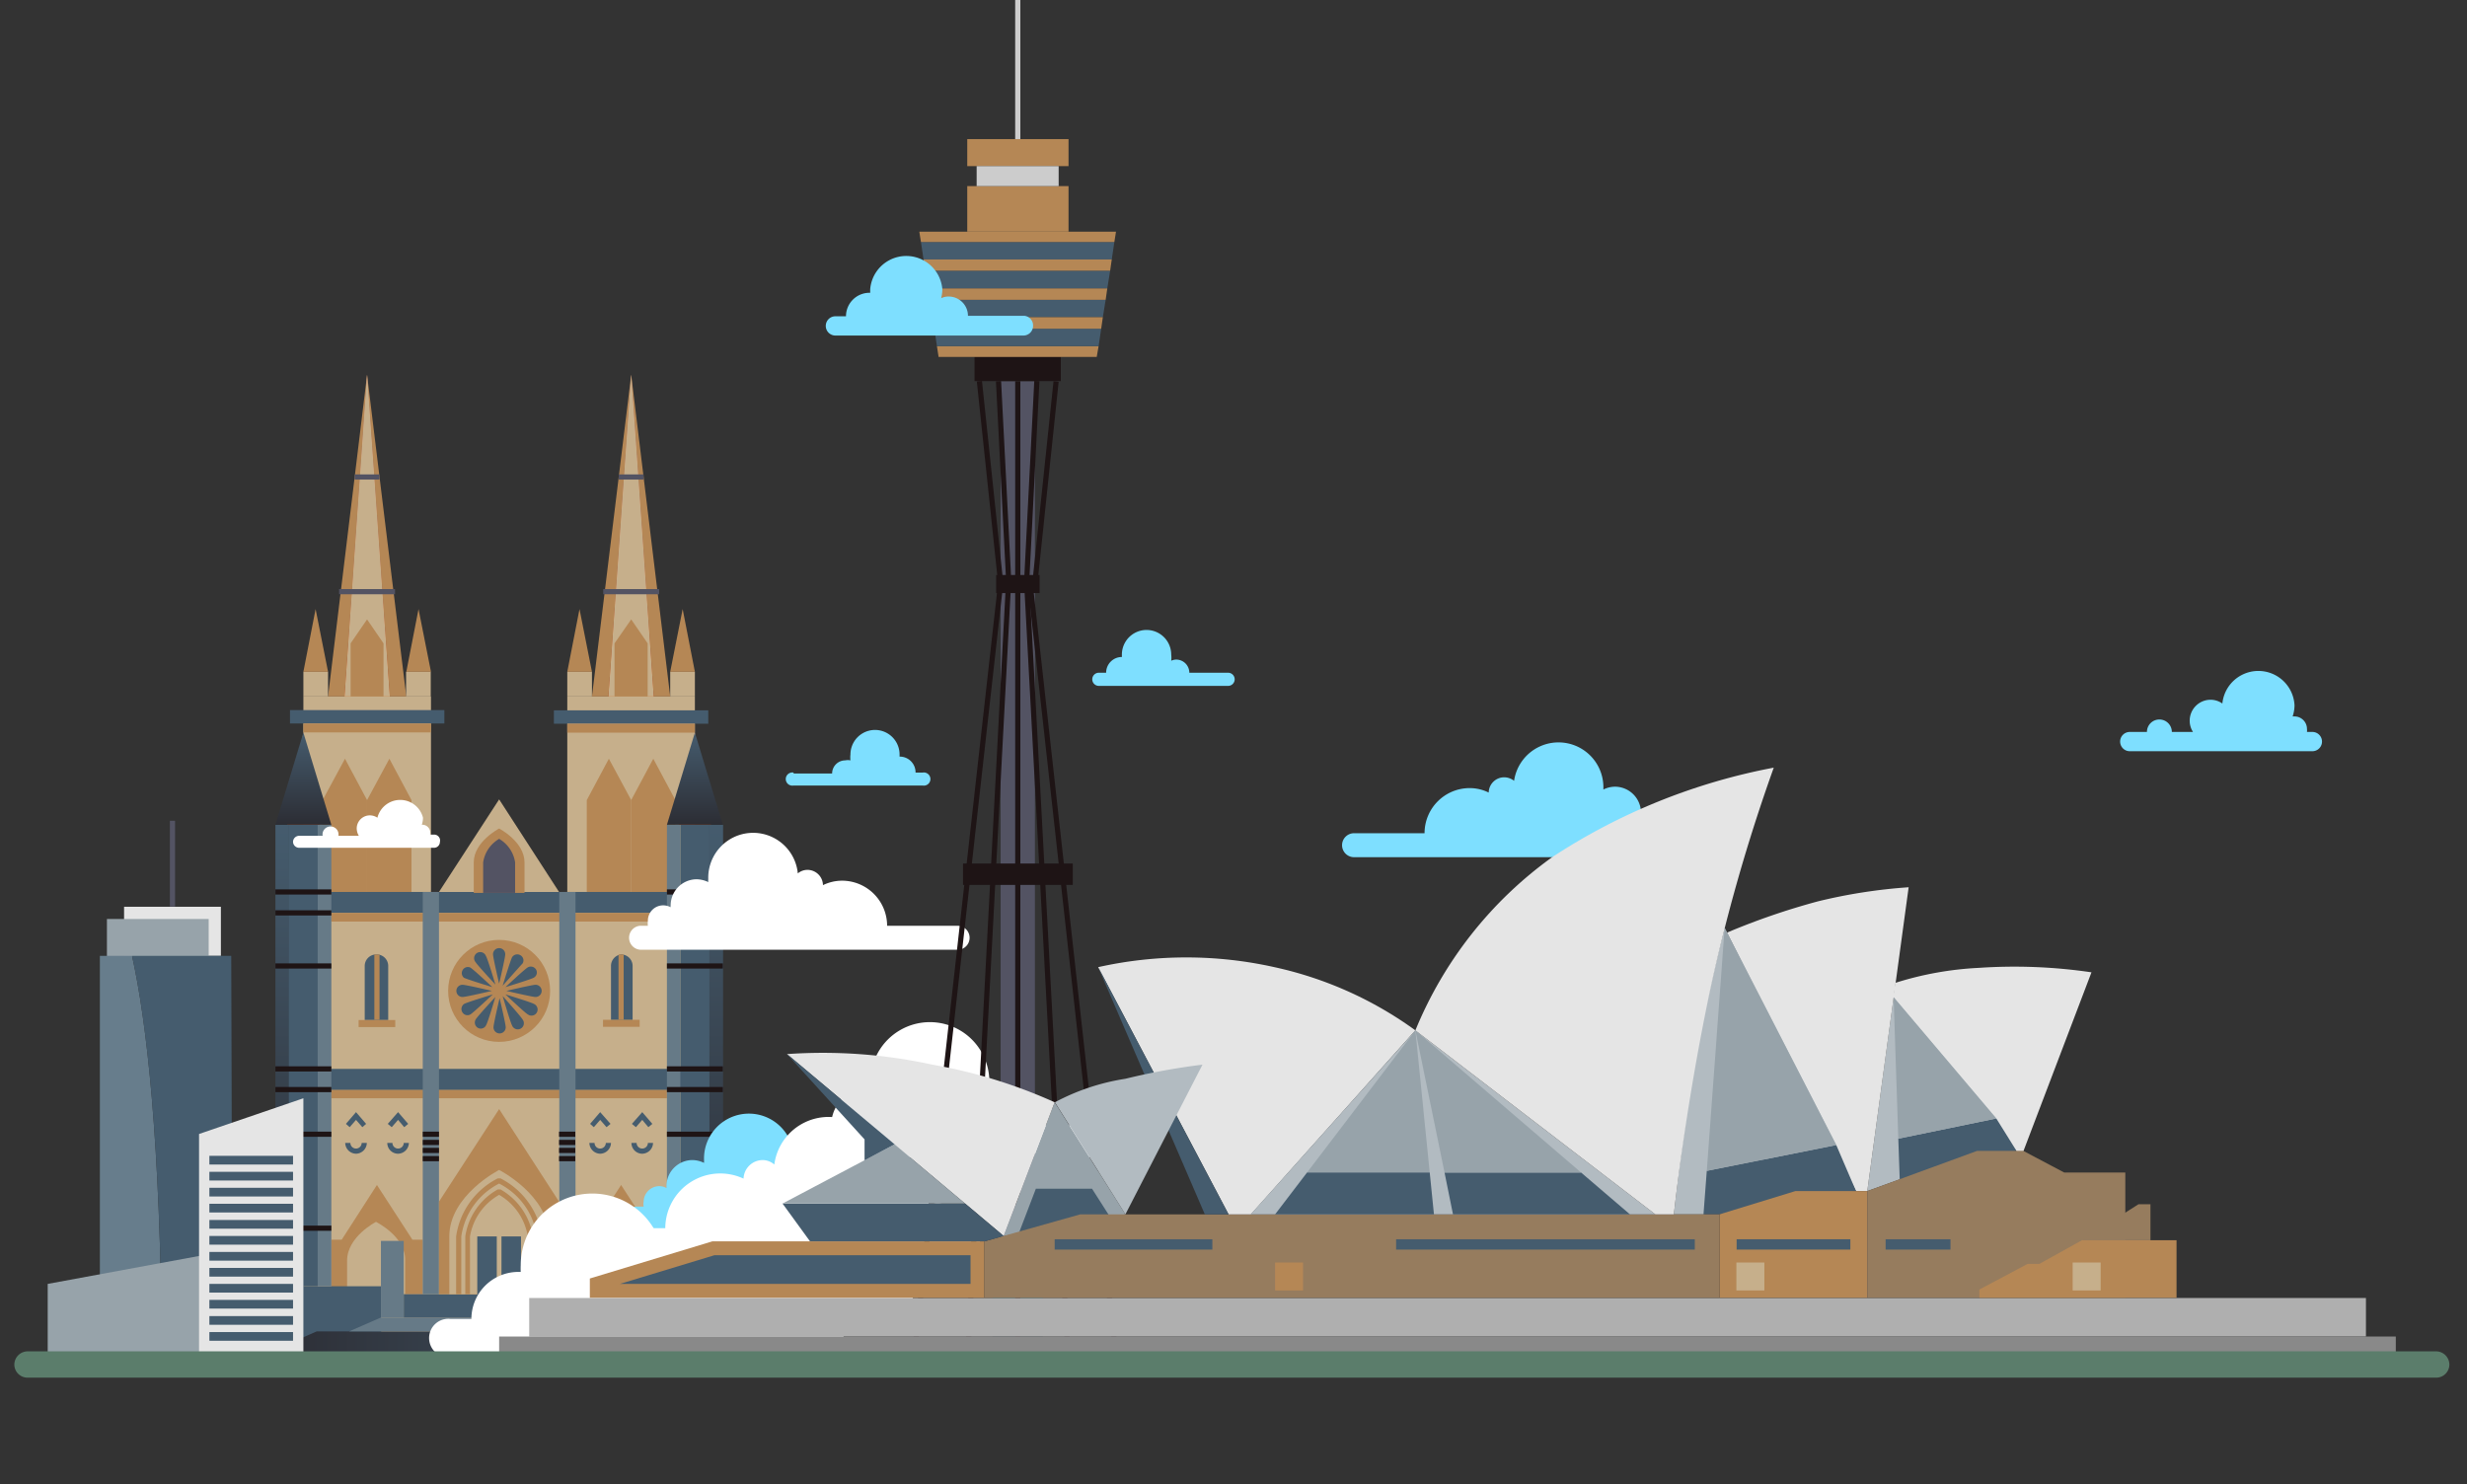 <?xml version="1.0" encoding="UTF-8"?> <svg xmlns="http://www.w3.org/2000/svg" xmlns:xlink="http://www.w3.org/1999/xlink" id="Layer_1" data-name="Layer 1" viewBox="0 0 104.98 63.16"><rect x="0" y="0" width="104.98" height="63.16" fill="#333333" stroke="none"/><defs><style>.cls-1{fill:#c6af8b;}.cls-2{fill:#455c6e;}.cls-3{fill:#b58755;}.cls-4{fill:url(#_ÂÁ_Ï_ÌÌ_È_ËÂÌÚ_38);}.cls-5{fill:#535363;}.cls-6{fill:url(#_ÂÁ_Ï_ÌÌ_È_ËÂÌÚ_38-2);}.cls-7{fill:url(#_ÂÁ_Ï_ÌÌ_È_ËÂÌÚ_74);}.cls-8{fill:#667a87;}.cls-9{fill:url(#_ÂÁ_Ï_ÌÌ_È_ËÂÌÚ_74-2);}.cls-10{fill:url(#_ÂÁ_Ï_ÌÌ_È_ËÂÌÚ_74-3);}.cls-11{fill:#1e1415;}.cls-12{fill:url(#_ÂÁ_Ï_ÌÌ_È_ËÂÌÚ_38-3);}.cls-13{fill:url(#_ÂÁ_Ï_ÌÌ_È_ËÂÌÚ_74-4);}.cls-14{fill:url(#_ÂÁ_Ï_ÌÌ_È_ËÂÌÚ_38-4);}.cls-15{fill:url(#_ÂÁ_Ï_ÌÌ_È_ËÂÌÚ_74-5);}.cls-16{fill:#7edfff;}.cls-17{fill:#fff;}.cls-18{fill:#ccc;}.cls-19{fill:url(#_ÂÁ_Ï_ÌÌ_È_ËÂÌÚ_116);}.cls-20{fill:#97a3aa;}.cls-21{fill:#e5e5e5;}.cls-22{fill:#b2bbc1;}.cls-23{fill:#afafaf;}.cls-24{fill:#898989;}.cls-25{fill:#967c5e;}.cls-26{fill:#677d8c;}.cls-27{fill:#5b7d6b;fill-rule:evenodd;}</style><linearGradient id="_ÂÁ_Ï_ÌÌ_È_ËÂÌÚ_38" x1="15.62" y1="29.64" x2="15.62" y2="15.95" gradientUnits="userSpaceOnUse"><stop offset="0" stop-color="#f25b0a"></stop><stop offset="0" stop-color="#f25b0a"></stop><stop offset="0.2" stop-color="#f5732e"></stop><stop offset="0.4" stop-color="#f6864b"></stop><stop offset="0.6" stop-color="#f8935f"></stop><stop offset="0.8" stop-color="#f99b6b"></stop><stop offset="1" stop-color="#f99e6f"></stop></linearGradient><linearGradient id="_ÂÁ_Ï_ÌÌ_È_ËÂÌÚ_38-2" x1="-1252.05" y1="29.64" x2="-1252.05" y2="15.95" gradientTransform="matrix(-1, 0, 0, 1, -1225.2, 0)" xlink:href="#_ÂÁ_Ï_ÌÌ_È_ËÂÌÚ_38"></linearGradient><linearGradient id="_ÂÁ_Ï_ÌÌ_È_ËÂÌÚ_74" x1="11.11" y1="57.18" x2="31.37" y2="57.18" gradientUnits="userSpaceOnUse"><stop offset="0" stop-color="#2c2d34"></stop><stop offset="1" stop-color="#455c6e"></stop></linearGradient><linearGradient id="_ÂÁ_Ï_ÌÌ_È_ËÂÌÚ_74-2" x1="12" y1="54.74" x2="12" y2="35.1" xlink:href="#_ÂÁ_Ï_ÌÌ_È_ËÂÌÚ_74"></linearGradient><linearGradient id="_ÂÁ_Ï_ÌÌ_È_ËÂÌÚ_74-3" x1="30.47" y1="54.74" x2="30.47" y2="35.1" xlink:href="#_ÂÁ_Ï_ÌÌ_È_ËÂÌÚ_74"></linearGradient><linearGradient id="_ÂÁ_Ï_ÌÌ_È_ËÂÌÚ_38-3" x1="12.91" y1="35.1" x2="12.91" y2="31.18" xlink:href="#_ÂÁ_Ï_ÌÌ_È_ËÂÌÚ_38"></linearGradient><linearGradient id="_ÂÁ_Ï_ÌÌ_È_ËÂÌÚ_74-4" x1="12.91" y1="35.1" x2="12.91" y2="31.18" xlink:href="#_ÂÁ_Ï_ÌÌ_È_ËÂÌÚ_74"></linearGradient><linearGradient id="_ÂÁ_Ï_ÌÌ_È_ËÂÌÚ_38-4" x1="-1254.77" y1="35.1" x2="-1254.77" y2="31.18" gradientTransform="matrix(-1, 0, 0, 1, -1225.2, 0)" xlink:href="#_ÂÁ_Ï_ÌÌ_È_ËÂÌÚ_38"></linearGradient><linearGradient id="_ÂÁ_Ï_ÌÌ_È_ËÂÌÚ_74-5" x1="29.57" y1="35.1" x2="29.57" y2="31.18" xlink:href="#_ÂÁ_Ï_ÌÌ_È_ËÂÌÚ_74"></linearGradient><linearGradient id="_ÂÁ_Ï_ÌÌ_È_ËÂÌÚ_116" x1="467.6" y1="-751.31" x2="467.6" y2="-755.13" gradientTransform="translate(-424.29 809.01)" gradientUnits="userSpaceOnUse"><stop offset="0" stop-color="#0e5361"></stop><stop offset="1" stop-color="#1e1415"></stop></linearGradient></defs><rect class="cls-1" x="12.91" y="29.64" width="5.43" height="8.32"></rect><rect class="cls-2" x="12.34" y="30.22" width="6.57" height="0.57"></rect><rect class="cls-3" x="12.91" y="30.79" width="5.43" height="0.38"></rect><polygon class="cls-3" points="15.62 34.05 14.68 32.29 13.73 34.05 13.73 37.96 15.62 37.96 15.62 34.05"></polygon><polygon class="cls-3" points="17.51 34.05 16.57 32.29 15.62 34.05 15.62 37.96 17.51 37.96 17.51 34.05"></polygon><polygon class="cls-3" points="13.96 29.64 14.66 29.64 15.62 15.95 13.96 29.64"></polygon><polygon class="cls-3" points="15.62 15.95 16.59 29.64 17.29 29.64 15.62 15.95"></polygon><polygon class="cls-4" points="14.66 29.64 16.59 29.64 15.62 15.95 14.66 29.64"></polygon><polygon class="cls-1" points="14.66 29.64 16.59 29.64 15.62 15.95 14.66 29.64"></polygon><rect class="cls-1" x="12.91" y="28.59" width="1.05" height="1.05"></rect><polygon class="cls-3" points="13.43 25.92 12.91 28.59 13.96 28.59 13.43 25.92"></polygon><rect class="cls-1" x="17.29" y="28.59" width="1.05" height="1.05" transform="translate(35.62 58.23) rotate(180)"></rect><polygon class="cls-3" points="17.81 25.92 18.34 28.59 17.29 28.59 17.81 25.92"></polygon><rect class="cls-5" x="14.43" y="25.07" width="2.38" height="0.22"></rect><rect class="cls-5" x="15.09" y="20.19" width="1.06" height="0.22"></rect><polygon class="cls-3" points="16.32 27.38 15.62 26.36 14.92 27.38 14.92 29.64 16.32 29.64 16.32 27.38"></polygon><rect class="cls-1" x="24.14" y="29.64" width="5.43" height="8.32" transform="translate(53.71 67.6) rotate(180)"></rect><rect class="cls-2" x="23.57" y="30.22" width="6.57" height="0.57" transform="translate(53.71 61.02) rotate(180)"></rect><rect class="cls-3" x="24.14" y="30.79" width="5.43" height="0.38" transform="translate(53.71 61.97) rotate(180)"></rect><polygon class="cls-3" points="26.86 34.05 27.8 32.29 28.74 34.05 28.74 37.96 26.86 37.96 26.86 34.05"></polygon><polygon class="cls-3" points="24.97 34.05 25.91 32.29 26.86 34.05 26.86 37.96 24.97 37.96 24.97 34.05"></polygon><polygon class="cls-3" points="28.52 29.64 27.82 29.64 26.86 15.95 28.52 29.64"></polygon><polygon class="cls-3" points="26.86 15.95 25.89 29.64 25.19 29.64 26.86 15.95"></polygon><polygon class="cls-6" points="27.82 29.64 25.89 29.64 26.86 15.95 27.82 29.64"></polygon><polygon class="cls-1" points="27.82 29.64 25.89 29.64 26.86 15.95 27.82 29.64"></polygon><rect class="cls-1" x="28.52" y="28.59" width="1.05" height="1.05" transform="translate(58.09 58.23) rotate(180)"></rect><polygon class="cls-3" points="29.05 25.92 29.57 28.59 28.52 28.59 29.05 25.92"></polygon><rect class="cls-1" x="24.14" y="28.59" width="1.05" height="1.05"></rect><polygon class="cls-3" points="24.66 25.92 24.14 28.59 25.19 28.59 24.66 25.92"></polygon><rect class="cls-5" x="25.67" y="25.07" width="2.38" height="0.22"></rect><rect class="cls-5" x="26.33" y="20.19" width="1.06" height="0.22"></rect><polygon class="cls-3" points="26.15 27.38 26.86 26.36 27.56 27.38 27.56 29.64 26.15 29.64 26.15 27.38"></polygon><rect class="cls-1" x="12.91" y="37.96" width="16.67" height="19.74"></rect><polygon class="cls-3" points="17.55 52.76 16.04 50.43 14.54 52.76 14.1 52.76 14.1 55.08 14.54 55.08 17.55 55.08 17.99 55.08 17.99 52.76 17.55 52.76"></polygon><path class="cls-1" d="M16,52s-1.23.63-1.23,1.65v1.43h2.47V53.65C17.28,52.63,16,52,16,52Z"></path><polygon class="cls-3" points="24.93 52.76 26.43 50.43 27.94 52.76 28.38 52.76 28.38 55.08 27.94 55.08 24.93 55.08 24.48 55.08 24.48 52.76 24.93 52.76"></polygon><path class="cls-1" d="M26.43,52s1.24.63,1.24,1.65v1.43H25.2V53.65C25.2,52.63,26.43,52,26.43,52Z"></path><rect class="cls-2" x="8.77" y="54.74" width="7.45" height="2.96"></rect><rect class="cls-2" x="26.26" y="54.74" width="7.45" height="2.96" transform="translate(59.98 112.44) rotate(180)"></rect><polygon class="cls-7" points="29 56.66 13.48 56.66 11.11 57.7 31.36 57.7 29 56.66"></polygon><polygon class="cls-8" points="26.26 56.07 16.21 56.07 14.86 56.66 27.62 56.66 26.26 56.07"></polygon><rect class="cls-2" x="17.18" y="55.08" width="8.11" height="0.99"></rect><rect class="cls-8" x="16.21" y="52.81" width="0.97" height="3.26"></rect><rect class="cls-8" x="25.3" y="52.81" width="0.97" height="3.26" transform="translate(51.56 108.88) rotate(180)"></rect><rect class="cls-2" x="12.91" y="37.96" width="16.67" height="0.89"></rect><rect class="cls-3" x="14.09" y="46.37" width="14.29" height="0.37"></rect><rect class="cls-3" x="14.09" y="38.85" width="14.29" height="0.37"></rect><rect class="cls-2" x="12.91" y="45.49" width="16.67" height="0.89"></rect><rect class="cls-8" x="17.99" y="37.96" width="0.69" height="17.12"></rect><rect class="cls-8" x="23.79" y="37.96" width="0.69" height="17.12" transform="translate(48.28 93.04) rotate(180)"></rect><rect class="cls-9" x="11.72" y="35.1" width="0.58" height="19.64"></rect><rect class="cls-8" x="13.52" y="35.1" width="0.58" height="19.64"></rect><rect class="cls-2" x="12.29" y="35.1" width="1.23" height="19.64"></rect><rect class="cls-10" x="30.19" y="35.1" width="0.58" height="19.64"></rect><rect class="cls-8" x="28.38" y="35.1" width="0.58" height="19.64"></rect><rect class="cls-2" x="28.96" y="35.1" width="1.23" height="19.64"></rect><circle class="cls-3" cx="21.24" cy="42.17" r="2.17"></circle><path class="cls-2" d="M21.5,40.61a.26.26,0,0,0-.52,0c0,.15.26,1.25.26,1.25S21.5,40.76,21.5,40.61Z"></path><path class="cls-2" d="M20.68,40.69a.26.26,0,1,0-.44.26c.07.12.84.95.84.95S20.76,40.82,20.68,40.69Z"></path><path class="cls-2" d="M20,41.17a.26.26,0,0,0-.26.44c.13.07,1.21.4,1.21.4S20.14,41.24,20,41.17Z"></path><path class="cls-2" d="M19.68,41.91a.26.26,0,0,0,0,.52c.15,0,1.25-.26,1.25-.26S19.83,41.91,19.68,41.91Z"></path><path class="cls-2" d="M19.76,42.72a.26.26,0,0,0-.09.35.25.25,0,0,0,.35.1c.12-.07.95-.85.95-.85S19.89,42.65,19.76,42.72Z"></path><path class="cls-2" d="M20.24,43.39a.26.26,0,0,0,.09.35.25.25,0,0,0,.35-.1c.08-.12.4-1.21.4-1.21S20.31,43.26,20.24,43.39Z"></path><path class="cls-2" d="M21,43.72a.26.26,0,0,0,.52,0c0-.14-.26-1.24-.26-1.24S21,43.58,21,43.72Z"></path><path class="cls-2" d="M21.79,43.64a.26.26,0,1,0,.45-.25c-.07-.13-.85-1-.85-1S21.72,43.52,21.79,43.64Z"></path><path class="cls-2" d="M22.46,43.17a.26.26,0,1,0,.25-.45c-.12-.07-1.2-.4-1.2-.4S22.33,43.1,22.46,43.17Z"></path><path class="cls-2" d="M22.79,42.43a.26.26,0,1,0,0-.52c-.14,0-1.24.26-1.24.26S22.65,42.43,22.79,42.43Z"></path><path class="cls-2" d="M22.71,41.61a.25.25,0,0,0,.1-.35.26.26,0,0,0-.35-.09c-.13.07-.95.84-.95.84S22.59,41.68,22.71,41.61Z"></path><path class="cls-2" d="M22.24,41a.25.25,0,0,0-.1-.35.26.26,0,0,0-.35.09c-.07.13-.4,1.21-.4,1.21S22.17,41.07,22.24,41Z"></path><rect class="cls-11" x="11.72" y="46.26" width="2.38" height="0.22"></rect><rect class="cls-11" x="11.72" y="41" width="2.38" height="0.22"></rect><rect class="cls-11" x="11.72" y="38.74" width="2.38" height="0.22"></rect><rect class="cls-11" x="11.72" y="37.85" width="2.38" height="0.22"></rect><rect class="cls-11" x="11.72" y="52.16" width="2.38" height="0.22"></rect><rect class="cls-11" x="11.72" y="48.16" width="2.38" height="0.22"></rect><rect class="cls-11" x="17.99" y="48.16" width="0.69" height="0.22"></rect><rect class="cls-11" x="17.99" y="48.51" width="0.69" height="0.22"></rect><rect class="cls-11" x="17.99" y="48.85" width="0.69" height="0.22"></rect><rect class="cls-11" x="17.99" y="49.2" width="0.69" height="0.22"></rect><rect class="cls-11" x="23.79" y="48.16" width="0.69" height="0.22"></rect><rect class="cls-11" x="23.79" y="48.51" width="0.69" height="0.22"></rect><rect class="cls-11" x="23.79" y="48.85" width="0.69" height="0.22"></rect><rect class="cls-11" x="23.79" y="49.2" width="0.69" height="0.22"></rect><rect class="cls-11" x="11.72" y="45.38" width="2.38" height="0.22"></rect><rect class="cls-11" x="28.38" y="46.26" width="2.38" height="0.22"></rect><rect class="cls-11" x="28.38" y="41" width="2.38" height="0.22"></rect><rect class="cls-11" x="28.38" y="38.74" width="2.38" height="0.22"></rect><rect class="cls-11" x="28.38" y="37.85" width="2.38" height="0.22"></rect><rect class="cls-11" x="28.38" y="52.16" width="2.38" height="0.22"></rect><rect class="cls-11" x="28.38" y="48.16" width="2.38" height="0.22"></rect><rect class="cls-11" x="28.38" y="45.38" width="2.38" height="0.22"></rect><polygon class="cls-3" points="23.79 51.14 21.24 47.2 18.68 51.14 18.68 55.08 23.79 55.08 23.79 51.14"></polygon><polygon class="cls-1" points="23.79 37.96 21.24 34.02 18.68 37.96 23.79 37.96"></polygon><path class="cls-2" d="M16,40.62h0a.49.49,0,0,0-.48.49v2.3h1v-2.3A.49.49,0,0,0,16,40.62Z"></path><rect class="cls-3" x="15.26" y="43.41" width="1.56" height="0.3"></rect><rect class="cls-3" x="15.93" y="40.62" width="0.22" height="2.78"></rect><path class="cls-2" d="M26.43,40.62h0a.49.49,0,0,1,.49.49v2.3H26v-2.3A.49.49,0,0,1,26.43,40.62Z"></path><rect class="cls-3" x="25.65" y="43.41" width="1.56" height="0.3" transform="translate(52.87 87.11) rotate(180)"></rect><rect class="cls-3" x="26.32" y="40.62" width="0.22" height="2.78"></rect><path class="cls-1" d="M21.24,49.79s-2.12,1.08-2.12,2.83v2.46h4.24V52.62C23.36,50.87,21.24,49.79,21.24,49.79Z"></path><path class="cls-3" d="M21.24,35.26s-1.08.56-1.08,1.44V38h2.16V36.7C22.32,35.82,21.24,35.26,21.24,35.26Z"></path><path class="cls-5" d="M20.56,38V36.7a1.4,1.4,0,0,1,.68-1,1.4,1.4,0,0,1,.68,1V38Z"></path><rect class="cls-2" x="20.31" y="52.62" width="0.83" height="2.47"></rect><rect class="cls-2" x="21.34" y="52.62" width="0.83" height="2.47"></rect><path class="cls-3" d="M23.07,55.08h-.22V52.62a3,3,0,0,0-1.61-2.25,3,3,0,0,0-1.61,2.25v2.46h-.22V52.62a3.29,3.29,0,0,1,1.77-2.47l.06,0,.06,0a3.31,3.31,0,0,1,1.77,2.47Z"></path><path class="cls-3" d="M22.68,55.08h-.22V52.62a2.51,2.51,0,0,0-1.22-1.77A2.51,2.51,0,0,0,20,52.62v2.46H19.8V52.62a2.75,2.75,0,0,1,1.38-2l.06,0,.06,0a2.8,2.8,0,0,1,1.38,2Z"></path><polygon class="cls-2" points="15.42 47.97 15.15 47.66 14.88 47.97 14.72 47.83 15.15 47.33 15.58 47.83 15.42 47.97"></polygon><path class="cls-2" d="M15.15,49.1a.47.47,0,0,1-.46-.46h.22a.24.24,0,1,0,.48,0h.22A.47.47,0,0,1,15.15,49.1Z"></path><polygon class="cls-2" points="16.67 47.97 16.5 47.83 16.94 47.33 17.37 47.83 17.2 47.97 16.94 47.66 16.67 47.97"></polygon><path class="cls-2" d="M16.94,49.1a.46.46,0,0,1-.46-.46h.22a.24.24,0,0,0,.24.24.24.24,0,0,0,.24-.24h.22A.47.47,0,0,1,16.94,49.1Z"></path><polygon class="cls-2" points="27.59 47.97 27.33 47.66 27.06 47.97 26.89 47.83 27.33 47.33 27.76 47.83 27.59 47.97"></polygon><path class="cls-2" d="M27.33,49.1a.46.46,0,0,1-.46-.46h.22a.24.24,0,0,0,.24.24.24.24,0,0,0,.24-.24h.22A.47.47,0,0,1,27.33,49.1Z"></path><polygon class="cls-2" points="25.27 47.97 25.11 47.83 25.54 47.33 25.98 47.83 25.81 47.97 25.54 47.66 25.27 47.97"></polygon><path class="cls-2" d="M25.54,49.1a.47.47,0,0,1-.46-.46h.22a.24.24,0,1,0,.48,0H26A.47.47,0,0,1,25.54,49.1Z"></path><polygon class="cls-12" points="12.22 35.1 13.6 35.1 12.91 31.18 12.22 35.1"></polygon><polygon class="cls-13" points="12.91 31.18 11.72 35.1 12.22 35.1 13.6 35.1 14.1 35.1 12.91 31.18"></polygon><polygon class="cls-14" points="30.26 35.1 28.88 35.1 29.57 31.18 30.26 35.1"></polygon><polygon class="cls-15" points="29.57 31.18 28.38 35.1 28.88 35.1 30.26 35.1 30.76 35.1 29.57 31.18"></polygon><path class="cls-16" d="M71.15,35.46H70.8a.78.78,0,0,0,0-.21.66.66,0,0,0-.66-.66.65.65,0,0,0-.31.08s0-.05,0-.08a1.11,1.11,0,0,0-1.11-1.11,1.14,1.14,0,0,0-.49.12v-.12a1.91,1.91,0,0,0-3.8-.25.69.69,0,0,0-.42-.15.66.66,0,0,0-.66.65,1.82,1.82,0,0,0-.81-.19,1.92,1.92,0,0,0-1.92,1.92h-3a.51.51,0,0,0-.51.51.51.51,0,0,0,.51.51H71.15a.51.51,0,0,0,.51-.51A.51.51,0,0,0,71.15,35.46Z"></path><path class="cls-17" d="M26.77,39.91a.51.51,0,0,0,.51.51H40.75a.51.51,0,0,0,.51-.51.51.51,0,0,0-.51-.51h-3a1.92,1.92,0,0,0-1.91-1.92,1.87,1.87,0,0,0-.82.19.66.66,0,0,0-.66-.65.64.64,0,0,0-.41.15,1.91,1.91,0,0,0-3.81.25.49.49,0,0,0,0,.12,1.19,1.19,0,0,0-.5-.12,1.11,1.11,0,0,0-1.1,1.11.25.25,0,0,0,0,.08.68.68,0,0,0-.31-.08.65.65,0,0,0-.66.66.76.76,0,0,0,0,.21h-.34A.51.51,0,0,0,26.77,39.91Z"></path><path class="cls-16" d="M26.59,51.84a.51.51,0,0,0,.51.51H40.57a.51.51,0,1,0,0-1h-3a1.9,1.9,0,0,0-2.73-1.73.66.66,0,0,0-.66-.65.69.69,0,0,0-.41.15,1.91,1.91,0,0,0-3.81.25s0,.08,0,.12a1.18,1.18,0,0,0-.49-.12,1.11,1.11,0,0,0-1.11,1.11s0,0,0,.08a.65.65,0,0,0-.31-.08.67.67,0,0,0-.66.66.52.52,0,0,0,0,.21H27.1A.51.51,0,0,0,26.59,51.84Z"></path><path class="cls-17" d="M41.08,52.27h-.42a.7.7,0,0,0,.05-.25.81.81,0,0,0-.81-.81.79.79,0,0,0-.37.1v-.1a1.35,1.35,0,0,0-1.34-1.35,1.33,1.33,0,0,0-.6.15v-.15a2.33,2.33,0,0,0-4.64-.3.76.76,0,0,0-.5-.19.82.82,0,0,0-.81.79,2.34,2.34,0,0,0-3.33,2.11H24.65a.62.62,0,0,0-.62.62.62.62,0,0,0,.62.62H41.08a.61.61,0,0,0,.62-.62A.62.62,0,0,0,41.08,52.27Z"></path><path class="cls-17" d="M39.26,55.26h-.42a.7.7,0,0,0,0-.25.81.81,0,0,0-.81-.81.79.79,0,0,0-.37.1s0-.06,0-.1a1.35,1.35,0,0,0-1.35-1.34,1.33,1.33,0,0,0-.6.14v-.14a2.33,2.33,0,0,0-4.64-.31.8.8,0,0,0-1.31.6,2.34,2.34,0,0,0-3.33,2.11H22.83a.63.63,0,0,0,0,1.25H39.26a.63.63,0,0,0,0-1.25Z"></path><path class="cls-17" d="M35.18,56.07H30.42a1.63,1.63,0,0,0-1.63-1.62,1.65,1.65,0,0,0-.63.13,3,3,0,0,0,.09-.74,3,3,0,0,0-6.09,0,2.83,2.83,0,0,0,0,.29h-.1a2,2,0,0,0-2,2h-.89a.82.82,0,1,0,0,1.63h16a.82.82,0,0,0,0-1.63Z"></path><path class="cls-17" d="M47.9,47.89h-4a1.35,1.35,0,0,0-1.35-1.35,1.32,1.32,0,0,0-.53.11,2.57,2.57,0,0,0,.08-.62,2.53,2.53,0,0,0-5.06,0,1.93,1.93,0,0,0,0,.24H37a1.63,1.63,0,0,0-1.63,1.63h-.74a.67.67,0,0,0-.67.67.68.68,0,0,0,.67.68H47.9a.68.68,0,0,0,.67-.68A.67.67,0,0,0,47.9,47.89Z"></path><rect class="cls-5" x="42.58" y="16.22" width="1.46" height="41.47"></rect><rect class="cls-11" x="41.47" y="15.19" width="3.67" height="1.03"></rect><rect class="cls-3" x="41.16" y="7.92" width="4.31" height="1.94"></rect><rect class="cls-3" x="41.16" y="5.92" width="4.31" height="1.15"></rect><rect class="cls-18" x="41.56" y="7.07" width="3.49" height="0.85"></rect><rect class="cls-18" x="43.2" y="-0.3" width="0.22" height="6.22"></rect><rect class="cls-19" x="42.24" y="53.88" width="2.14" height="3.82" transform="translate(86.62 111.58) rotate(180)"></rect><rect class="cls-11" x="40.97" y="36.75" width="4.67" height="0.91" transform="translate(86.62 74.41) rotate(180)"></rect><rect class="cls-11" x="42.02" y="16.2" width="0.22" height="8.67" transform="translate(-1.92 4.53) rotate(-6.02)"></rect><rect class="cls-11" x="24.22" y="41.16" width="33.05" height="0.22" transform="translate(-4.81 77.18) rotate(-83.61)"></rect><rect class="cls-11" x="43.2" y="16.22" width="0.22" height="41.47"></rect><rect class="cls-11" x="42.6" y="16.22" width="0.22" height="8.64" transform="translate(-0.99 2.2) rotate(-2.92)"></rect><rect class="cls-11" x="25.6" y="41.16" width="32.9" height="0.22" transform="translate(-1.38 81.09) rotate(-86.98)"></rect><rect class="cls-11" x="40.15" y="20.43" width="8.67" height="0.22" transform="translate(19.41 62.64) rotate(-84)"></rect><rect class="cls-11" x="45.76" y="24.75" width="0.22" height="33.05" transform="matrix(0.99, -0.11, 0.11, 0.99, -4.3, 5.35)"></rect><rect class="cls-11" x="39.59" y="20.43" width="8.64" height="0.22" transform="translate(21.16 63.34) rotate(-87.09)"></rect><rect class="cls-11" x="44.46" y="24.83" width="0.22" height="32.9" transform="translate(-2.14 2.44) rotate(-3.06)"></rect><rect class="cls-11" x="42.38" y="24.47" width="1.85" height="0.77" transform="translate(86.62 49.71) rotate(180)"></rect><polygon class="cls-2" points="39.68 13.5 46.93 13.5 47.05 12.76 39.57 12.76 39.68 13.5"></polygon><polygon class="cls-3" points="39.94 15.19 46.67 15.19 46.75 14.73 39.87 14.73 39.94 15.19"></polygon><polygon class="cls-3" points="39.57 12.76 47.05 12.76 47.12 12.27 39.49 12.27 39.57 12.76"></polygon><polygon class="cls-2" points="39.87 14.73 46.75 14.73 46.86 13.99 39.76 13.99 39.87 14.73"></polygon><polygon class="cls-3" points="39.76 13.99 46.86 13.99 46.93 13.5 39.68 13.5 39.76 13.99"></polygon><polygon class="cls-2" points="47.42 10.3 39.19 10.3 39.3 11.04 47.31 11.04 47.42 10.3"></polygon><polygon class="cls-3" points="39.3 11.04 39.38 11.53 47.24 11.53 47.31 11.04 39.3 11.04"></polygon><polygon class="cls-3" points="47.49 9.86 39.12 9.86 39.19 10.3 47.42 10.3 47.49 9.86"></polygon><polygon class="cls-2" points="39.49 12.27 47.12 12.27 47.24 11.53 39.38 11.53 39.49 12.27"></polygon><polygon class="cls-20" points="44.88 46.91 42.71 52.6 47.89 51.68 44.88 46.91"></polygon><polygon class="cls-2" points="43.31 52.6 44.08 50.59 46.47 50.59 47.3 51.89 43.31 52.6"></polygon><path class="cls-21" d="M86.1,49,89,41.38a22.41,22.41,0,0,0-4.79-.19,14,14,0,0,0-3.56.64l-.09.61L85.81,49Z"></path><polygon class="cls-22" points="84.95 47.6 80.58 42.44 79.46 50.69 80.84 50.19 84.95 47.6"></polygon><polygon class="cls-2" points="84.95 47.6 85.81 48.98 80.84 50.19 80.78 48.46 84.95 47.6"></polygon><polygon class="cls-20" points="80.58 42.44 84.95 47.6 80.78 48.46 80.58 42.44"></polygon><rect class="cls-23" x="22.51" y="55.23" width="78.16" height="1.64" transform="translate(123.19 112.11) rotate(180)"></rect><rect class="cls-24" x="21.24" y="56.88" width="80.71" height="0.82" transform="translate(123.19 114.58) rotate(180)"></rect><path class="cls-21" d="M79.46,50.69l1.76-12.93a22.77,22.77,0,0,0-3.86.6,29.83,29.83,0,0,0-3.87,1.33l5.49,11Z"></path><path class="cls-22" d="M78.14,48.73l-4.75-9.24s-.71,2.59-1.27,5.77-.89,6.42-.89,6.42h1.26Z"></path><polygon class="cls-2" points="78.14 48.73 78.98 50.69 73.17 51.68 72.49 51.68 72.63 49.83 78.14 48.73"></polygon><polygon class="cls-20" points="73.39 39.49 78.14 48.73 78.14 48.73 72.63 49.83 73.39 39.49"></polygon><polygon class="cls-3" points="76.4 50.69 79.46 50.69 79.46 55.23 73.17 55.23 73.17 51.68 76.4 50.69"></polygon><polygon class="cls-25" points="84.13 48.98 86.1 48.98 87.84 49.9 90.44 49.9 90.44 55.23 79.46 55.23 79.46 50.69 84.13 48.98"></polygon><polygon class="cls-3" points="25.1 54.41 30.31 52.83 41.89 52.83 41.89 55.23 25.1 55.23 25.1 54.41"></polygon><polygon class="cls-2" points="41.3 54.64 41.3 53.42 30.4 53.42 26.38 54.64 41.3 54.64"></polygon><polygon class="cls-25" points="45.97 51.68 73.17 51.68 73.17 55.23 41.89 55.23 41.89 52.83 45.97 51.68"></polygon><polygon class="cls-3" points="92.62 55.23 92.62 52.78 88.6 52.78 86.78 53.79 86.28 53.79 84.23 54.88 84.23 55.23 92.62 55.23"></polygon><polygon class="cls-25" points="91.51 51.25 91.51 52.78 88.6 52.78 91 51.25 91.51 51.25"></polygon><rect class="cls-2" x="44.88" y="52.74" width="6.71" height="0.44"></rect><rect class="cls-2" x="59.41" y="52.74" width="12.71" height="0.44"></rect><rect class="cls-2" x="73.9" y="52.74" width="4.84" height="0.44"></rect><rect class="cls-2" x="80.24" y="52.74" width="2.76" height="0.44"></rect><path class="cls-21" d="M44.88,46.91,42.71,52.6l-9.22-7.74a21.82,21.82,0,0,1,6.19.45A21.7,21.7,0,0,1,44.88,46.91Z"></path><path class="cls-21" d="M52.28,51.68,46.73,41.16a17.2,17.2,0,0,1,7.5,0,16,16,0,0,1,6,2.69l-7,7.83Z"></path><polygon class="cls-2" points="46.73 41.16 51.27 51.68 52.28 51.68 46.73 41.16"></polygon><polygon class="cls-22" points="53.22 51.68 70.44 51.68 60.23 43.85 53.22 51.68"></polygon><path class="cls-22" d="M51.17,45.31l-3.28,6.37-3-4.77a9.42,9.42,0,0,1,3-1A28.25,28.25,0,0,1,51.17,45.31Z"></path><polygon class="cls-2" points="34.47 52.83 33.3 51.22 41.07 51.22 42.71 52.6 41.89 52.83 34.47 52.83"></polygon><polygon class="cls-20" points="33.3 51.22 38.07 48.7 41.07 51.22 33.3 51.22"></polygon><polygon class="cls-2" points="33.49 44.86 36.79 48.49 36.79 49.38 38.07 48.7 33.49 44.86"></polygon><path class="cls-21" d="M71.23,51.68s.46-4.41,1.52-9.44a75.37,75.37,0,0,1,2.73-9.57,25.91,25.91,0,0,0-9.43,3.81,17,17,0,0,0-5.82,7.37l10.21,7.83Z"></path><polygon class="cls-2" points="69.36 51.68 61.83 51.68 61.47 49.9 67.28 49.9 69.36 51.68"></polygon><polygon class="cls-20" points="67.28 49.9 61.47 49.9 60.23 43.85 67.28 49.9"></polygon><polygon class="cls-20" points="60.23 43.85 60.84 49.9 55.62 49.9 60.23 43.85"></polygon><polygon class="cls-2" points="60.84 49.9 61.02 51.68 54.26 51.68 55.62 49.9 60.84 49.9"></polygon><rect class="cls-1" x="73.9" y="53.72" width="1.19" height="1.19" transform="translate(148.98 108.64) rotate(180)"></rect><rect class="cls-1" x="88.21" y="53.72" width="1.19" height="1.19" transform="translate(177.6 108.64) rotate(180)"></rect><rect class="cls-3" x="54.26" y="53.72" width="1.19" height="1.19" transform="translate(109.71 108.64) rotate(180)"></rect><path class="cls-16" d="M43.59,13.44h-2.4a.82.82,0,0,0-.82-.82.71.71,0,0,0-.32.07,1.58,1.58,0,0,0,.05-.38,1.54,1.54,0,0,0-3.07,0v.15H37a1,1,0,0,0-1,1h-.45a.41.41,0,0,0-.41.41.41.41,0,0,0,.41.41h8a.41.41,0,0,0,.41-.41A.41.41,0,0,0,43.59,13.44Z"></path><path class="cls-16" d="M33.77,32.92h1.64a.56.56,0,0,1,.56-.56.54.54,0,0,1,.22,0,1.07,1.07,0,0,1,0-.25,1,1,0,1,1,2.09,0v.09h0a.67.67,0,0,1,.68.68h.3a.28.28,0,1,1,0,.55H33.77a.28.28,0,1,1,0-.55Z"></path><path class="cls-16" d="M52.26,28.63H50.61a.56.56,0,0,0-.55-.56.51.51,0,0,0-.22.05,1.09,1.09,0,0,0,0-.26,1.05,1.05,0,1,0-2.1,0s0,.07,0,.1h0a.67.67,0,0,0-.67.67h-.31a.28.28,0,0,0,0,.56h5.5a.28.28,0,0,0,0-.56Z"></path><path class="cls-16" d="M98.4,31.15h-.23a.59.59,0,0,0,0-.13.53.53,0,0,0-.53-.53h-.08a1.51,1.51,0,0,0,.08-.48,1.54,1.54,0,0,0-3.07-.07.88.88,0,0,0-.5-.16.89.89,0,0,0-.89.89.87.87,0,0,0,.14.48h-.9a.53.53,0,0,0-1.06,0h-.73a.41.41,0,0,0-.41.41h0a.41.41,0,0,0,.41.41H98.4a.41.41,0,0,0,.41-.41h0A.41.41,0,0,0,98.4,31.15Z"></path><path class="cls-17" d="M18.46,35.52h-.15s0-.06,0-.09A.34.34,0,0,0,18,35.1h-.05a1,1,0,0,0,.05-.3,1,1,0,0,0-1.94,0,.58.58,0,0,0-.32-.1.56.56,0,0,0-.56.56.63.63,0,0,0,.09.31H14.4a.34.34,0,1,0-.67,0h-1a.26.26,0,0,0-.26.26h0a.26.26,0,0,0,.26.25h5.74a.25.25,0,0,0,.25-.25h0A.25.25,0,0,0,18.46,35.52Z"></path><rect class="cls-21" x="5.28" y="38.59" width="4.12" height="2.09"></rect><rect class="cls-5" x="7.23" y="34.93" width="0.22" height="3.65"></rect><rect class="cls-20" x="4.55" y="39.11" width="4.33" height="1.58"></rect><path class="cls-26" d="M4.25,40.68v17H6.89c-.06-9.26-.66-14.24-1.27-17Z"></path><path class="cls-2" d="M9.84,40.68H5.62c.61,2.78,1.21,7.76,1.27,17h3Z"></path><polygon class="cls-20" points="9.4 53.28 2.03 54.64 2.03 57.7 9.4 57.7 9.4 53.28"></polygon><polygon class="cls-21" points="8.47 48.26 12.91 46.74 12.91 57.7 8.47 57.7 8.47 48.26"></polygon><rect class="cls-2" x="8.91" y="49.19" width="3.56" height="0.37"></rect><rect class="cls-2" x="8.91" y="49.87" width="3.56" height="0.37"></rect><rect class="cls-2" x="8.91" y="50.55" width="3.56" height="0.37"></rect><rect class="cls-2" x="8.91" y="51.23" width="3.56" height="0.37"></rect><rect class="cls-2" x="8.91" y="51.92" width="3.56" height="0.37"></rect><rect class="cls-2" x="8.91" y="52.6" width="3.56" height="0.37"></rect><rect class="cls-2" x="8.91" y="53.28" width="3.56" height="0.37"></rect><rect class="cls-2" x="8.91" y="53.96" width="3.56" height="0.37"></rect><rect class="cls-2" x="8.91" y="54.64" width="3.56" height="0.37"></rect><rect class="cls-2" x="8.91" y="55.32" width="3.56" height="0.37"></rect><rect class="cls-2" x="8.91" y="56.01" width="3.56" height="0.37"></rect><rect class="cls-2" x="8.91" y="56.69" width="3.56" height="0.37"></rect><path class="cls-27" d="M1.17,57.51h102.5a.57.57,0,0,1,.56.56.56.56,0,0,1-.56.56H1.17a.56.56,0,0,1-.56-.56.57.57,0,0,1,.56-.56"></path></svg> 